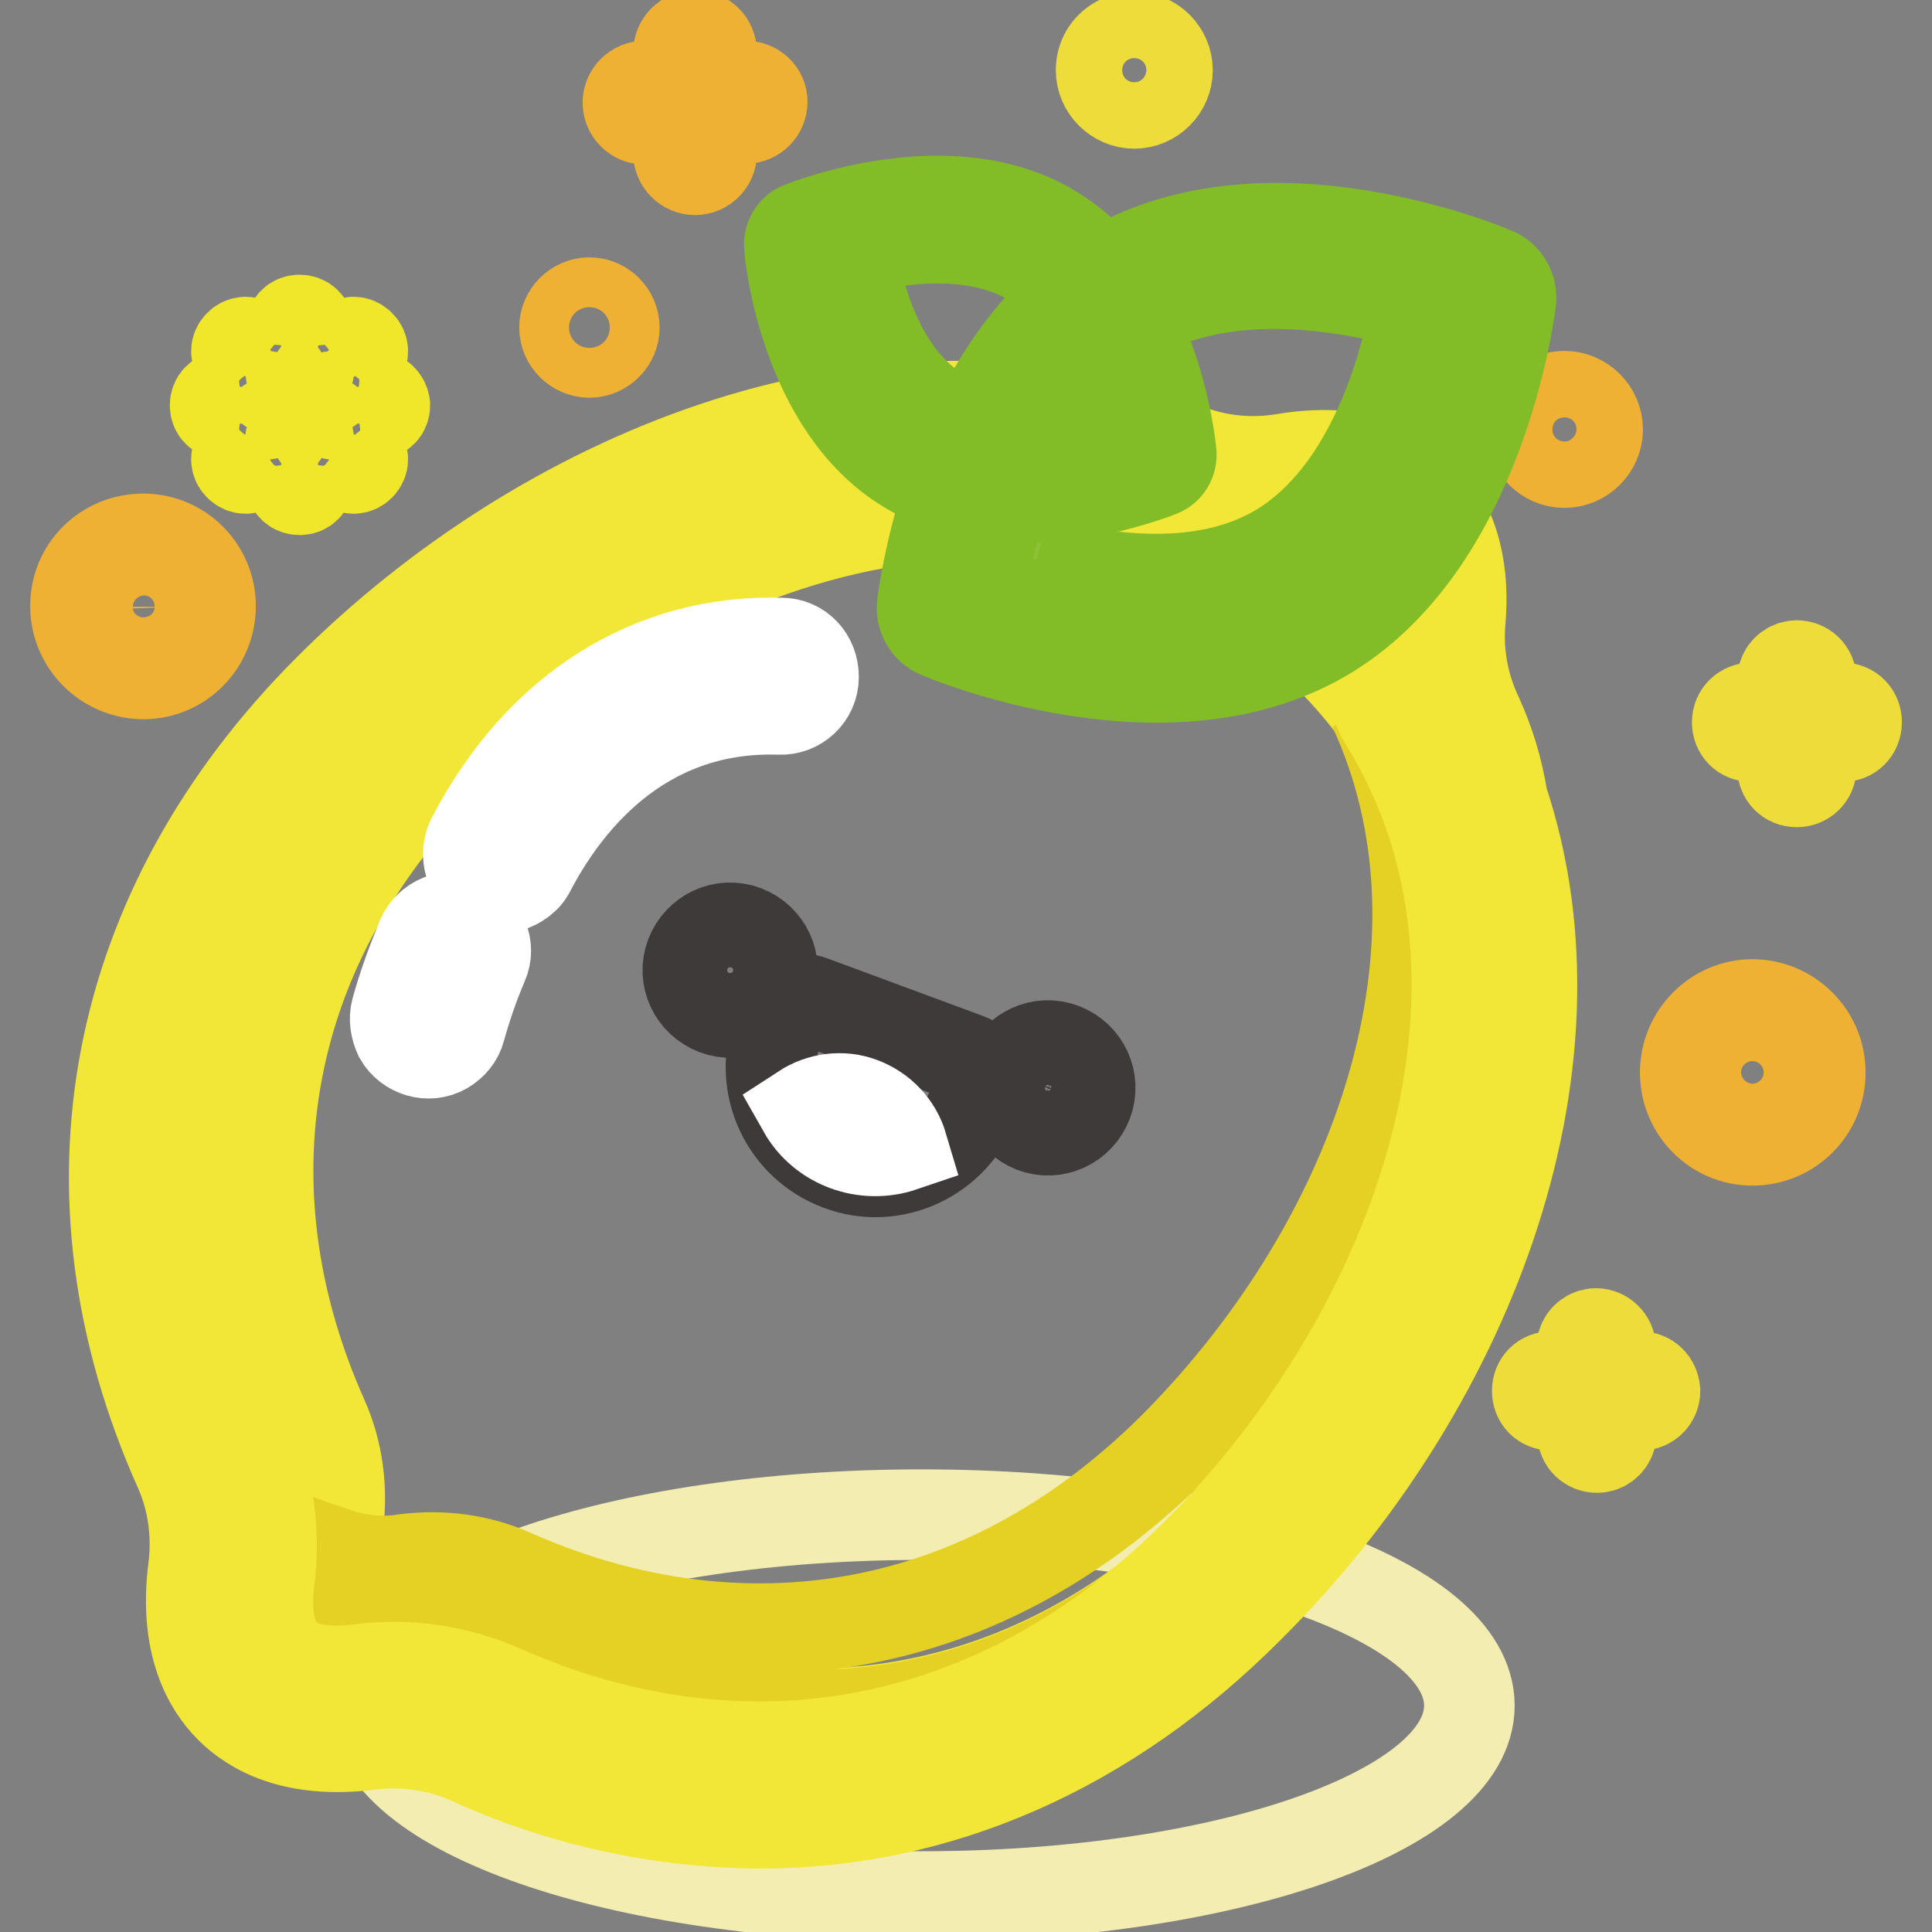 <?xml version="1.0" encoding="utf-8"?>
<!-- Svg Vector Icons : http://www.onlinewebfonts.com/icon -->
<!DOCTYPE svg PUBLIC "-//W3C//DTD SVG 1.1//EN" "http://www.w3.org/Graphics/SVG/1.1/DTD/svg11.dtd">
<svg version="1.1" xmlns="http://www.w3.org/2000/svg" xmlns:xlink="http://www.w3.org/1999/xlink" x="0px" y="0px" viewBox="0 0 256 256" enable-background="new 0 0 256 256" xml:space="preserve">
<rect x="0" y="0" width="256" height="256" fill="#808080" stroke="none"/>
<g> <path stroke-width="12" fill-opacity="0" stroke="#f3edb1"  d="M49.5,226c0,14,32.5,25.3,72.6,25.3s72.6-11.3,72.6-25.3s-32.5-25.3-72.6-25.3S49.5,212,49.5,226z"/> <path stroke-width="12" fill-opacity="0" stroke="#f2e636"  d="M162.3,203c33.2-33.2,46-83.9,13.6-116.2c-32.4-32.3-83.1-19.6-116.2,13.6C33,127,30.1,159.5,42.8,187.9 c2,4.5,2.6,9.4,2,14.2c-0.7,5.4,0.3,9.8,3.1,12.6c2.8,2.8,7.2,3.8,12.6,3.1c4.8-0.7,9.8,0,14.2,2 C103.1,232.5,135.7,229.6,162.3,203z"/> <path stroke-width="12" fill-opacity="0" stroke="#e5d123"  d="M182,93.8c14.4,31.1,0.9,70.4-26.4,97.9c-26.7,26.6-59.3,29.5-87.7,16.9c-4.5-2-9.4-2.6-14.2-2 c-3,0.5-6.2,0.2-9.1-0.8c-0.1,3.3,1,6.6,3.3,9.1c2.8,2.8,7.2,3.8,12.6,3.1c4.8-0.7,9.8,0,14.2,2c28.4,12.7,60.9,9.8,87.6-16.9 C193.2,172.1,206.4,126.1,182,93.8z"/> <path stroke-width="12" fill-opacity="0" stroke="#ffffff"  d="M63.2,116.2c1.7,1.8,4.4,1.9,6.2,0.2c0.4-0.3,0.7-0.8,0.9-1.2c4.3-8.2,14.2-21.8,33-21.2 c2.4,0.1,4.5-1.8,4.5-4.3s-1.8-4.5-4.3-4.5c-17.2-0.5-32.1,8.8-41,26C61.7,112.8,62,114.9,63.2,116.2z M52.9,137.3 c1.2,2.1,3.9,2.9,6,1.7c1-0.6,1.8-1.5,2.1-2.7c0.8-2.9,1.8-5.8,3-8.6c1-2.2-0.1-4.8-2.3-5.8c-2.2-1-4.8,0.1-5.8,2.3 c-1.3,3.2-2.5,6.4-3.4,9.7C52.2,135,52.4,136.2,52.9,137.3z"/> <path stroke-width="12" fill-opacity="0" stroke="#3e3a39"  d="M94.8,133.8c2.9,1.1,6.1-0.4,7.2-3.3c1.1-2.9-0.4-6.1-3.3-7.2c-2.9-1.1-6.1,0.4-7.2,3.3 S91.9,132.7,94.8,133.8L94.8,133.8z"/> <path stroke-width="12" fill-opacity="0" stroke="#3e3a39"  d="M136.9,149.4c2.9,1.1,6.1-0.4,7.2-3.3c1.1-2.9-0.4-6.1-3.3-7.2c-2.9-1.1-6.1,0.4-7.2,3.3 C132.6,145.1,134.1,148.3,136.9,149.4z"/> <path stroke-width="12" fill-opacity="0" stroke="#3e3a39"  d="M111.2,154.4c-7.2-2.7-10.8-10.6-8.2-17.8l0.9-2.4c0.5-1.4,2.1-2.2,3.6-1.6l20.8,7.7 c1.4,0.5,2.2,2.1,1.6,3.6l-0.9,2.4C126.3,153.4,118.3,157.1,111.2,154.4z"/> <path stroke-width="12" fill-opacity="0" stroke="#ffffff"  d="M114.2,146.1c-2.6-1-5.5-0.6-7.8,0.9c2.6,4.6,8.2,6.6,13.2,4.9C118.8,149.2,116.8,147.1,114.2,146.1z"/> <path stroke-width="12" fill-opacity="0" stroke="#eddc3a"  d="M217.3,182.4h-3.9v-4c-0.1-1-1.1-1.8-2.1-1.7c-0.9,0.1-1.6,0.8-1.7,1.7v4h-3.8c-1.1-0.1-2,0.6-2.1,1.7 c-0.1,1.1,0.6,2,1.7,2.1c0.1,0,0.3,0,0.4,0h3.9v3.9c0.1,1.1,1.1,1.8,2.1,1.7c0.9-0.1,1.6-0.8,1.7-1.7v-3.9h3.9 c1.1,0,1.9-0.9,1.9-1.9C219.2,183.2,218.4,182.4,217.3,182.4C217.3,182.4,217.3,182.4,217.3,182.4L217.3,182.4z M243.9,93.8H240 v-3.9c-0.1-1.1-1.1-1.8-2.1-1.7c-0.9,0.1-1.6,0.8-1.7,1.7v3.9h-3.9c-1-0.1-2,0.6-2.1,1.7c-0.1,1.1,0.6,2,1.7,2.1c0.1,0,0.3,0,0.4,0 h3.9v3.9c-0.1,1.1,0.6,2,1.7,2.1c1,0.1,2-0.6,2.1-1.7c0-0.1,0-0.3,0-0.4v-3.9h3.9c1.1,0.1,2-0.6,2.1-1.7c0.1-1.1-0.6-2-1.7-2.1 C244.2,93.8,244,93.8,243.9,93.8z"/> <path stroke-width="12" fill-opacity="0" stroke="#efb134"  d="M98.8,11.4h-4.5V6.9c0-1.2-1-2.2-2.2-2.2c-1.2,0-2.2,1-2.2,2.2c0,0,0,0,0,0v4.5h-4.5c-1.2,0-2.2,1-2.2,2.2 s1,2.2,2.2,2.2h4.5v4.5c0,1.2,1,2.2,2.2,2.2c1.2,0,2.2-1,2.2-2.2v-4.6h4.5c1.2,0,2.2-1,2.2-2.2S100,11.4,98.8,11.4 C98.8,11.4,98.8,11.4,98.8,11.4L98.8,11.4z M74.8,43.4c0,1.8,1.5,3.3,3.3,3.3c1.8,0,3.3-1.5,3.3-3.3c0-1.8-1.5-3.3-3.3-3.3 C76.3,40.1,74.8,41.6,74.8,43.4L74.8,43.4z M202.9,56.9c0,2.4,2,4.4,4.4,4.4c2.4,0,4.4-2,4.4-4.4s-2-4.4-4.4-4.4 c-0.8,0-1.5,0.2-2.2,0.6C203.7,53.8,202.9,55.3,202.9,56.9z"/> <path stroke-width="12" fill-opacity="0" stroke="#eddc3a"  d="M145.9,9.3c0,2.4,2,4.4,4.4,4.4c2.4,0,4.4-2,4.4-4.4c0-2.4-2-4.4-4.4-4.4c-0.8,0-1.5,0.2-2.2,0.6 C146.7,6.3,145.9,7.7,145.9,9.3z"/> <path stroke-width="12" fill-opacity="0" stroke="#efb134"  d="M19,89.3c-4.9,0-9-4-9-9s4-8.9,9-8.9c4.9,0,8.9,4,8.9,8.9C27.9,85.3,23.9,89.3,19,89.3z M19,75.8 c-2.5,0-4.5,2.1-4.5,4.6c0,2.5,2.1,4.5,4.6,4.5c2.5,0,4.5-2,4.5-4.5C23.5,77.8,21.5,75.8,19,75.8L19,75.8z M232.2,151.1 c-4.9,0-8.9-4-8.9-9c0-4.9,4-9,8.9-9c4.9,0,9,4,9,9C241.2,147.1,237.2,151.1,232.2,151.1z M232.2,137.6c-2.5,0-4.5,2-4.5,4.5 s2,4.5,4.5,4.5c2.5,0,4.5-2,4.5-4.5S234.8,137.6,232.2,137.6L232.2,137.6z"/> <path stroke-width="12" fill-opacity="0" stroke="#f0e62a"  d="M33.4,45.7c-0.5-0.5-1.2-0.5-1.7,0c0,0,0,0,0,0c-0.5,0.5-0.5,1.2,0,1.7l3.9,3.9c0.5,0.5,1.2,0.5,1.7,0 c0.5-0.5,0.5-1.2,0-1.7c0,0,0,0,0,0L33.4,45.7z M43.8,56.1c-0.5-0.5-1.2-0.5-1.7,0c-0.5,0.5-0.5,1.2,0,1.7c0,0,0,0,0,0l3.9,3.9 c0.5,0.5,1.2,0.5,1.7,0s0.5-1.2,0-1.7L43.8,56.1z M42.9,51.7c0.3,0,0.6-0.1,0.9-0.4l3.9-3.9c0.5-0.5,0.5-1.2,0-1.7 c-0.5-0.5-1.2-0.5-1.7,0c0,0,0,0,0,0L42,49.6c-0.5,0.5-0.5,1.2,0,1.7c0,0,0,0,0,0C42.3,51.5,42.6,51.7,42.9,51.7z M35.6,56.1 l-3.9,3.9c-0.5,0.5-0.5,1.2,0,1.7s1.2,0.5,1.7,0l3.9-3.9c0.5-0.5,0.5-1.2,0-1.7C36.9,55.6,36.1,55.6,35.6,56.1L35.6,56.1L35.6,56.1 z M36.4,53.7c0-0.7-0.5-1.2-1.2-1.2h-5.5c-0.7,0-1.2,0.5-1.2,1.2c0,0.7,0.5,1.2,1.2,1.2h5.5C35.8,54.9,36.4,54.4,36.4,53.7 C36.4,53.7,36.4,53.7,36.4,53.7z M49.8,52.5h-5.5c-0.7,0-1.2,0.5-1.2,1.2c0,0.7,0.5,1.2,1.2,1.2h5.5c0.7,0,1.2-0.5,1.2-1.2 C50.9,53,50.4,52.5,49.8,52.5L49.8,52.5z M39.7,42.4c-0.7,0-1.2,0.5-1.2,1.2v5.5c0,0.7,0.5,1.2,1.2,1.2c0.7,0,1.2-0.5,1.2-1.2v-5.5 C40.9,42.9,40.4,42.4,39.7,42.4L39.7,42.4z M39.7,57c-0.7,0-1.2,0.5-1.2,1.2v5.5c0,0.7,0.5,1.2,1.2,1.2c0.7,0,1.2-0.5,1.2-1.2 c0,0,0,0,0,0v-5.5C40.9,57.6,40.4,57,39.7,57C39.7,57,39.7,57,39.7,57z"/> <path stroke-width="12" fill-opacity="0" stroke="#f2e636"  d="M199.1,105.9c-0.6-3.8-1.7-7.5-3.3-11c-1.9-4-2.7-8.4-2.3-12.7c0.8-9.6-2.6-14.8-5.5-17.5 c-2.9-2.7-8.4-5.5-17.9-3.9c-4.3,0.7-8.7,0.3-12.8-1.3c-1.9-0.7-3.9-1.3-5.9-1.7c-36.2-12.2-79.2,4.9-107.8,33.5 c-29,29-36.3,66.7-19.8,103.5c1.8,4.1,2.4,8.7,1.8,13.2c-1.2,9.9,2,15.4,4.9,18.3c2.9,2.9,8.4,6.1,18.3,4.9c4.5-0.6,9,0,13.2,1.8 c12.1,5.6,25.3,8.5,38.7,8.6c23.5,0,46-9.7,64.8-28.6C194.1,184.6,211.1,141.9,199.1,105.9z M158.4,206 c-25.9,25.9-59.5,32.4-92.2,17.8c-4.4-1.9-9.2-2.9-14-2.9c-1.6,0-3.1,0.1-4.6,0.3c-3.2,0.4-7.5,0.4-9.9-2c-2.4-2.4-2.4-6.6-2-9.9 c0.8-6.3-0.1-12.8-2.6-18.6c-14.6-32.7-8.1-66.3,17.8-92.2c28.9-28.9,73.3-45.3,107.4-26.7c3.4,1.5,11.5-1.1,13.6-1.5 c3.1-0.5,7.2-0.7,9.7,1.5c2.4,2.2,2.5,6.4,2.4,9.5c-0.2,5.1-2.4,11.7-0.8,13.8C204.8,129.5,188.3,176.1,158.4,206L158.4,206z"/> <path stroke-width="12" fill-opacity="0" stroke="#ffffff"  d="M173.4,81.2c-19.5,11.3-47.7-0.7-47.7-0.7s3.5-30.4,23.1-41.8s47.7,0.7,47.7,0.7S193,69.9,173.4,81.2z"/> <path stroke-width="12" fill-opacity="0" stroke="#8cc336"  d="M169.3,72.9c-15.7,9-38.3-0.7-38.3-0.7s2.9-24.5,18.6-33.6c15.7-9.1,38.4,0.6,38.4,0.6S185,63.7,169.3,72.9 z"/> <path stroke-width="12" fill-opacity="0" stroke="#82bd27"  d="M187.7,39.1h0.1c0,0-2.9,24.6-18.6,33.8c-10.4,6-23.8,3.8-31.7,1.7c1.8,0.7,23.2,9.3,38.3,0.5 c15.7-9.1,18.6-33.6,18.6-33.6C192.3,40.5,190,39.7,187.7,39.1L187.7,39.1z"/> <path stroke-width="12" fill-opacity="0" stroke="#82bd27"  d="M175.3,84.4c-20.9,12.1-49.7,0-50.9-0.5c-1.5-0.6-2.4-2.2-2.2-3.8c0.2-1.3,4-32.4,24.9-44.5 s49.7,0,50.9,0.5c1.5,0.6,2.4,2.2,2.2,3.8C200,41.3,196.1,72.3,175.3,84.4L175.3,84.4z M129.8,78.1c7.2,2.5,27.4,8.3,41.8,0 c14.4-8.3,19.4-28.6,20.8-36.2c-7.2-2.5-27.4-8.3-41.8,0C136.2,50.2,131.2,70.7,129.8,78.1z"/> <path stroke-width="12" fill-opacity="0" stroke="#ffffff"  d="M121.4,60.1c12.6,7.7,31.2,0.2,31.2,0.2s-1.9-20-14.5-27.7c-12.6-7.7-31.2-0.2-31.2-0.2 S108.8,52.4,121.4,60.1z"/> <path stroke-width="12" fill-opacity="0" stroke="#8cc336"  d="M124.3,54.6c10.2,6.2,25.2,0.2,25.2,0.2s-1.5-16.1-11.7-22.3c-10.2-6.2-25.2-0.2-25.2-0.2 S114.1,48.4,124.3,54.6z"/> <path stroke-width="12" fill-opacity="0" stroke="#82bd27"  d="M112.7,32.3c0,0,1.5,16.1,11.7,22.3c6.7,4.1,15.5,2.9,20.7,1.5c-1.2,0.4-15.4,5.7-25.1-0.2 c-10.2-6.2-11.7-22.3-11.7-22.3C109.7,33.1,111.2,32.6,112.7,32.3z"/> <path stroke-width="12" fill-opacity="0" stroke="#82bd27"  d="M104.6,32.6c-0.1-1.1,0.5-2.1,1.5-2.5c0.8-0.3,19.8-7.9,33.4,0.4c13.6,8.2,15.6,28.6,15.7,29.5 c0.1,1.1-0.5,2.1-1.5,2.5c-0.8,0.3-19.8,7.9-33.4-0.4C106.6,53.9,104.6,33.5,104.6,32.6z M136.9,34.7c-9.3-5.7-22.6-2.2-27.3-0.6 c0.8,4.9,3.8,18.3,13.2,24s22.6,2.2,27.3,0.6C149.2,53.7,146.3,40.3,136.9,34.7L136.9,34.7z"/></g>
</svg>